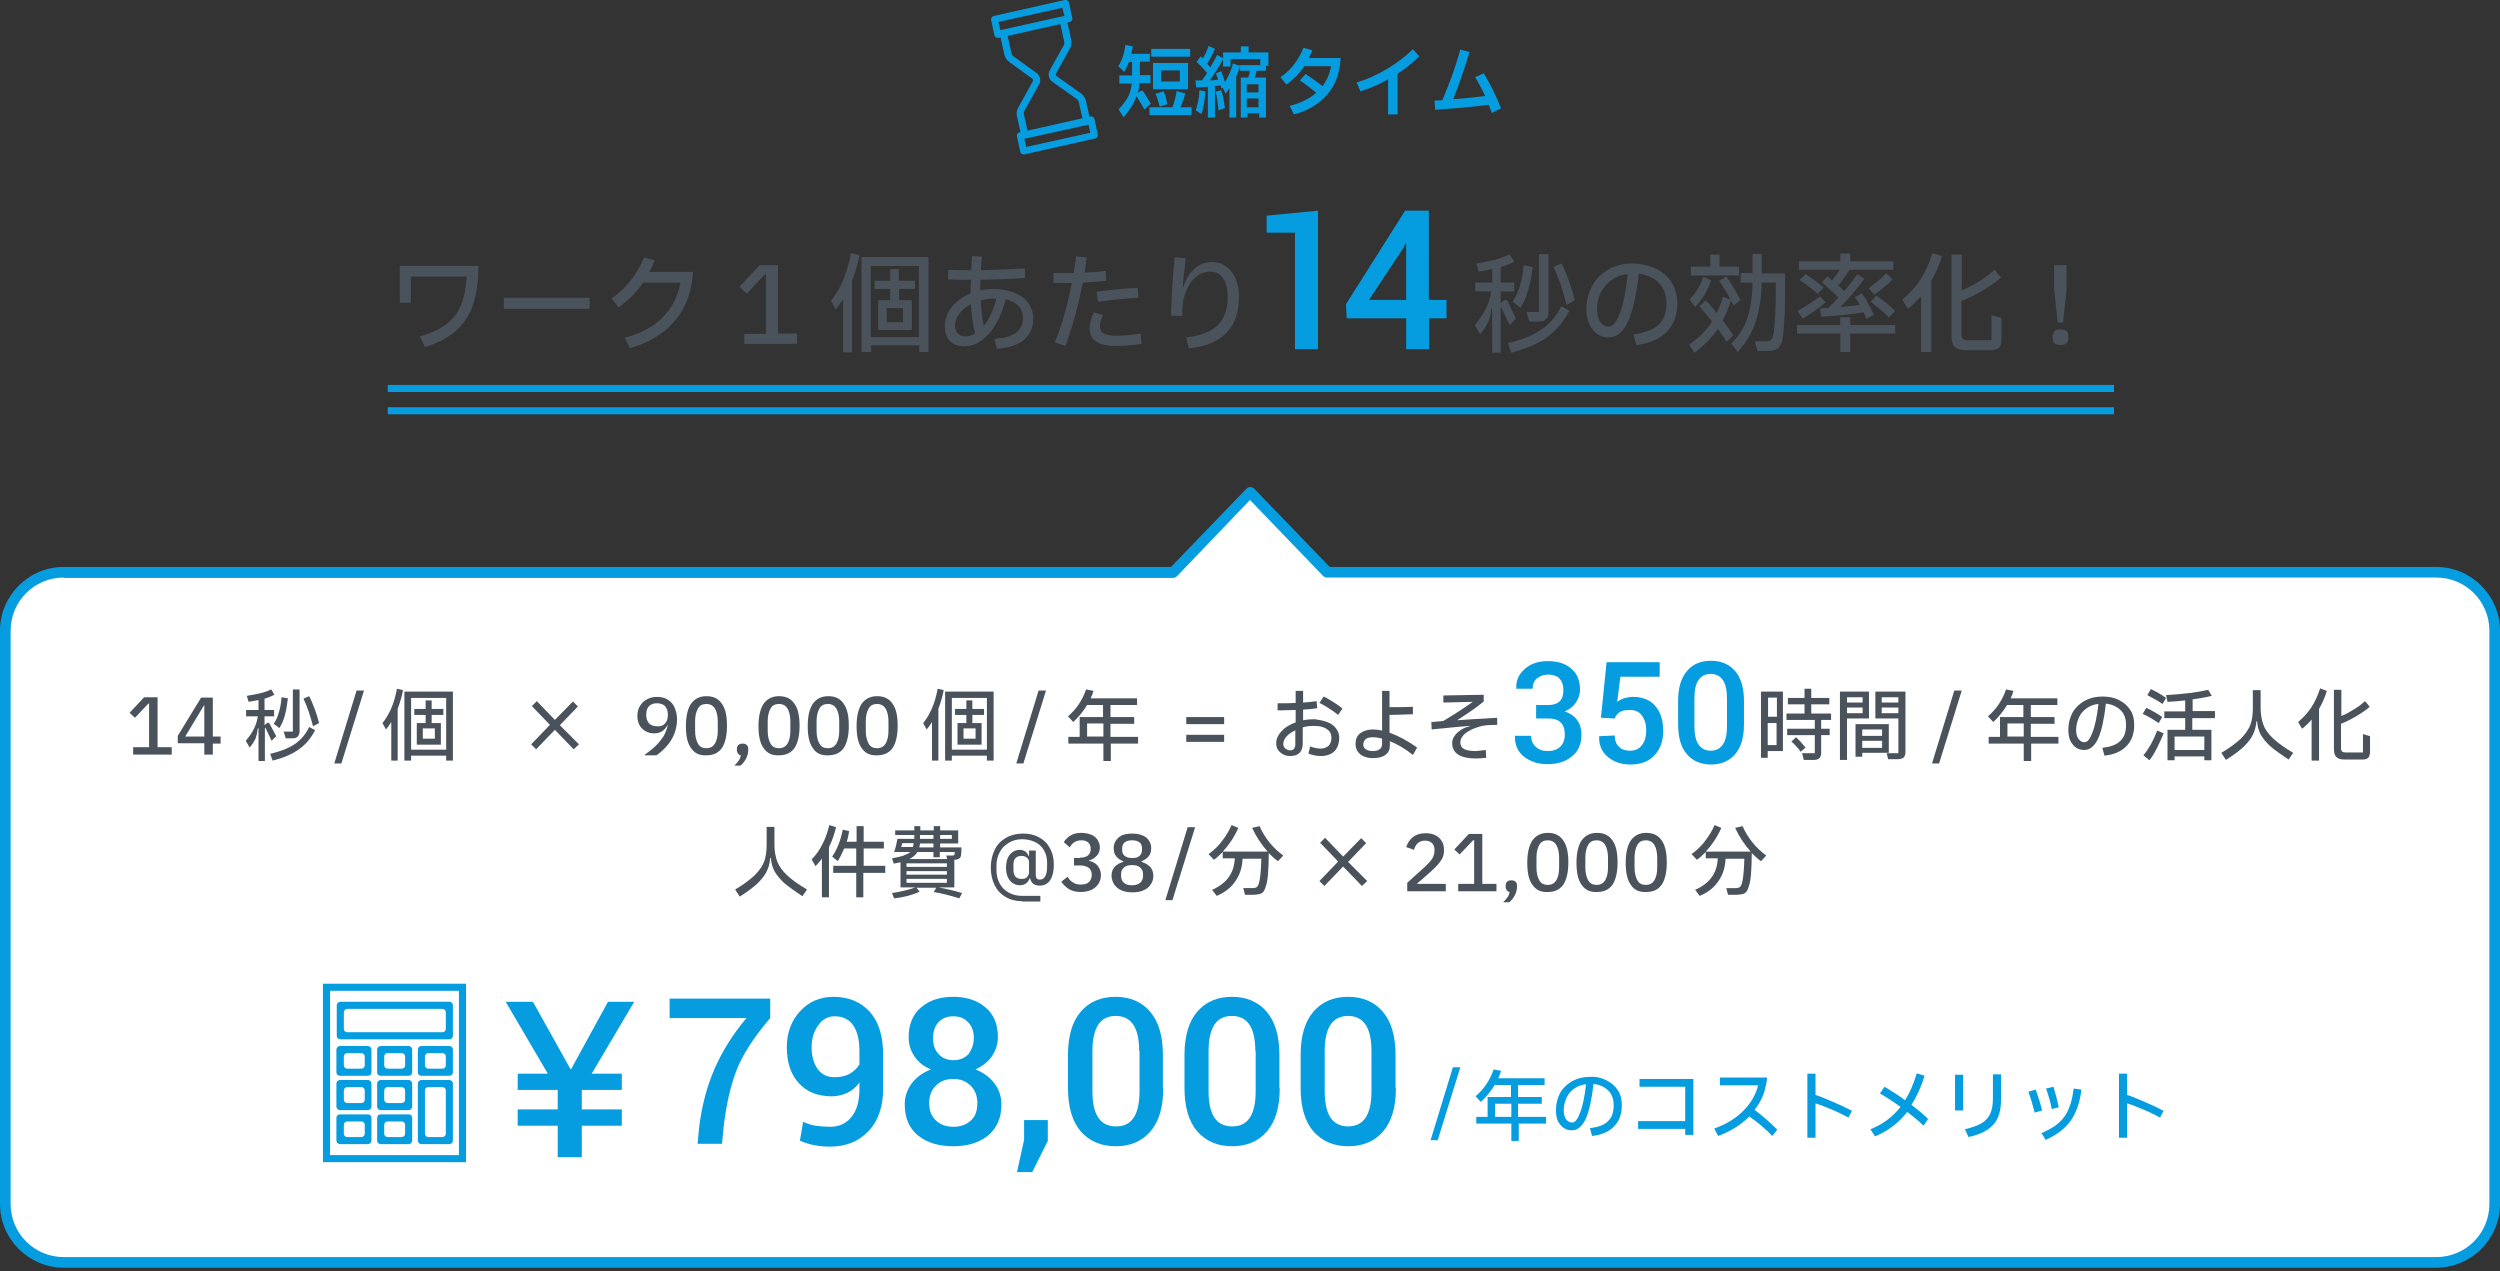 <?xml version="1.0" encoding="utf-8"?>
<!-- Generator: Adobe Illustrator 26.5.1, SVG Export Plug-In . SVG Version: 6.00 Build 0)  -->
<svg version="1.1" id="レイヤー_1" xmlns="http://www.w3.org/2000/svg" xmlns:xlink="http://www.w3.org/1999/xlink" x="0px"
	 y="0px" width="706px" height="359px" viewBox="0 0 706 359" style="enable-background:new 0 0 706 359;" xml:space="preserve">
<rect x="0" y="0" width="706" height="359" fill="#333333" stroke="none"/>
<style type="text/css">
	.st0{fill:#FFFFFF;}
	.st1{fill:#059DE0;}
	.st2{fill:#4A535B;}
</style>
<g>
	<path class="st0" d="M688,161.6H374.7L353,139l-21.7,22.6H18c-9.1,0-16.5,7.4-16.5,16.5V340c0,9.1,7.4,16.5,16.5,16.5h670
		c9.1,0,16.5-7.4,16.5-16.5V178.1C704.5,169,697.1,161.6,688,161.6z"/>
	<path class="st1" d="M688,358H18c-9.9,0-18-8.1-18-18V178.1c0-9.9,8.1-18,18-18h312.7l21.3-22.1c0.6-0.6,1.6-0.6,2.2,0l21.3,22.1
		H688c9.9,0,18,8.1,18,18V340C706,349.9,697.9,358,688,358z M18,163.1c-8.3,0-15,6.7-15,15V340c0,8.3,6.7,15,15,15h670
		c8.3,0,15-6.7,15-15V178.1c0-8.3-6.7-15-15-15H374.7c-0.4,0-0.8-0.2-1.1-0.5L353,141.2l-20.6,21.5c-0.3,0.3-0.7,0.5-1.1,0.5H18z"/>
</g>
<g>
	<g>
		<path class="st2" d="M207.6,251.2c2.4-1.4,4.2-2.8,5.5-4c1.3-1.3,2.2-2.6,2.7-3.9c0.5-1.3,0.7-3,0.7-4.8v-5h2.2v5
			c0,1.8,0.3,3.5,0.8,4.8s1.5,2.7,2.8,3.9c1.3,1.2,3.2,2.6,5.6,4l-1.3,1.9c-2.1-1.4-3.8-2.6-5.1-3.7c-1.2-1.1-2.2-2.3-2.8-3.4
			c-0.6-1.1-0.9-2.4-1-3.7h-0.2c-0.1,1.4-0.4,2.6-1,3.8c-0.5,1.1-1.4,2.2-2.6,3.4c-1.2,1.1-2.9,2.4-5,3.7L207.6,251.2z"/>
		<path class="st2" d="M236.1,233.6c-0.5,2-1.1,3.9-2,5.6v14.2h-2v-10.9c-0.6,0.8-1.2,1.5-1.8,2.1l-1.1-1.9c1.2-1.2,2.2-2.6,3-4.2
			c0.8-1.5,1.5-3.4,2-5.5L236.1,233.6z M250,244.5v2h-6.2v6.9h-2v-6.9h-6.5v-2h6.5v-4.9h-3.4c-0.6,1.4-1.2,2.6-1.8,3.6l-1.6-1.3
			c1.4-2,2.4-4.6,3-7.6l1.8,0.4c-0.2,1.2-0.4,2.2-0.7,3h2.8v-4.4h2v4.4h5.7v1.9h-5.7v4.9H250z"/>
		<path class="st2" d="M265.1,250.6c2.1,0.4,4.3,0.9,6.6,1.6l-0.8,1.5c-2.5-0.8-4.9-1.4-7.2-1.8l0.7-1.2h-5.6l0.9,1.1
			c-2.1,1-4.5,1.6-7.2,1.9l-0.6-1.5c2.5-0.4,4.7-0.9,6.6-1.6h-4.2v-7.1l-0.5,0.1c-0.5,0.1-1,0.2-1.4,0.3l-0.5-1.5
			c1.4-0.3,2.5-0.5,3.3-0.8c0.8-0.3,1.4-0.6,1.9-1h-4.6c0.4-1.1,0.7-2.3,0.9-3.7h4.8v-1.1h-5.4v-1.3h5.4v-1.2h1.7v1.2h3.8v-1.2h1.8
			v1.2h5.1v3.7h-5.1v1.1h6c0,1,0,1.7-0.1,2.2c-0.1,0.9-0.8,1.3-1.9,1.3h0v7.8H265.1z M254.8,238.1l-0.3,1.1h3.3
			c0.1-0.3,0.2-0.7,0.2-1.1H254.8z M256,244.8h11.4v-1H256V244.8z M267.5,246H256v1h11.4V246z M267.5,248.2H256v1.1h11.4V248.2z
			 M259.1,240.6c-0.5,0.8-1.3,1.5-2.3,2h10.7l-0.3-1h1.6c0.3,0,0.5,0,0.6-0.1c0.1-0.1,0.2-0.2,0.2-0.4c0-0.1,0-0.2,0-0.5h-4.2v1.5
			h-1.8v-1.5H259.1z M263.6,239.3v-1.1h-3.8c0,0.4-0.1,0.7-0.2,1.1H263.6z M263.6,235.8h-3.8v1.1h3.8V235.8z M268.8,236.9v-1.1h-3.3
			v1.1H268.8z"/>
		<path class="st2" d="M288.7,254.5c-1.8,0-3.4-0.4-4.7-1.2c-1.4-0.8-2.4-1.9-3.1-3.3c-0.7-1.4-1.1-3.1-1.1-5c0-1.9,0.4-3.6,1.1-5
			c0.7-1.5,1.8-2.6,3.2-3.4c1.4-0.8,3-1.2,4.8-1.2c1.6,0,3.1,0.3,4.4,1c1.3,0.7,2.4,1.6,3.1,3c0.8,1.3,1.2,2.9,1.2,4.8
			c0,1.8-0.3,3.2-1,4.3c-0.7,1.1-1.7,1.6-3.1,1.6c-0.7,0-1.3-0.2-1.8-0.6c-0.4-0.4-0.7-0.9-0.8-1.5h-0.1c-0.5,1.3-1.4,2-2.8,2
			c-0.7,0-1.4-0.2-2-0.6c-0.6-0.4-1-0.9-1.4-1.7c-0.3-0.7-0.5-1.6-0.5-2.7c0-1.1,0.2-2,0.5-2.7c0.3-0.7,0.8-1.3,1.4-1.7
			c0.6-0.4,1.2-0.6,2-0.6c0.6,0,1.2,0.2,1.6,0.5c0.4,0.3,0.7,0.8,0.9,1.3h0.1v-1.6h1.9v6.8c0,0.5,0.1,0.9,0.3,1.1
			c0.2,0.2,0.5,0.3,0.9,0.3c0.6,0,1.2-0.3,1.5-1c0.4-0.7,0.5-1.7,0.5-2.9v-0.9c0-1.3-0.3-2.5-0.9-3.5c-0.6-1-1.4-1.8-2.5-2.3
			c-1.1-0.5-2.3-0.8-3.6-0.8c-1.4,0-2.7,0.3-3.8,1s-2,1.5-2.6,2.7c-0.6,1.1-0.9,2.4-0.9,3.8v1.2c0,1.4,0.3,2.7,0.9,3.8
			c0.6,1.1,1.5,2,2.6,2.6c1.1,0.6,2.4,0.9,3.8,0.9h5.1v1.6H288.7z M290,247.7c0.4-0.4,0.6-0.8,0.6-1.4v-2.8c0-0.5-0.2-1-0.6-1.3
			c-0.4-0.3-0.9-0.5-1.5-0.5c-0.7,0-1.3,0.2-1.7,0.6c-0.4,0.4-0.6,1-0.6,1.8v1.7c0,0.7,0.2,1.3,0.6,1.8c0.4,0.4,0.9,0.6,1.7,0.6
			C289.2,248.2,289.7,248.1,290,247.7z"/>
		<path class="st2" d="M305,242.2c1,0,1.7-0.2,2.2-0.6c0.5-0.4,0.8-1,0.8-1.7v-0.2c0-0.8-0.2-1.3-0.7-1.8c-0.5-0.4-1.1-0.6-1.9-0.6
			c-1.5,0-2.6,0.7-3.3,2l-1.7-1.5c0.6-0.8,1.2-1.5,2-1.9c0.8-0.5,1.8-0.7,3-0.7c1,0,1.9,0.2,2.7,0.5c0.8,0.3,1.4,0.8,1.8,1.4
			s0.7,1.4,0.7,2.2c0,1-0.3,1.8-0.9,2.4c-0.6,0.6-1.3,1.1-2.2,1.3v0.1c1,0.2,1.8,0.6,2.4,1.3c0.6,0.7,1,1.6,1,2.7
			c0,0.9-0.2,1.7-0.7,2.5c-0.5,0.7-1.1,1.3-2,1.7c-0.9,0.4-1.9,0.6-3,0.6c-1.3,0-2.5-0.3-3.3-0.8s-1.6-1.2-2.2-2.1l1.8-1.4
			c0.4,0.7,0.9,1.3,1.5,1.6c0.6,0.4,1.3,0.6,2.2,0.6c1,0,1.8-0.2,2.3-0.7c0.5-0.5,0.8-1.1,0.8-2V247c0-0.8-0.3-1.5-0.8-1.9
			c-0.6-0.4-1.4-0.7-2.4-0.7h-1.8v-2.1H305z"/>
		<path class="st2" d="M316.6,251.4c-0.9-0.4-1.5-1-2-1.7c-0.4-0.7-0.7-1.5-0.7-2.4c0-1,0.3-1.9,0.9-2.5c0.6-0.7,1.4-1.1,2.4-1.4
			v-0.2c-0.9-0.3-1.5-0.8-2-1.4c-0.5-0.6-0.7-1.4-0.7-2.3c0-1.2,0.5-2.2,1.4-3c0.9-0.8,2.2-1.1,3.9-1.1s2.9,0.4,3.9,1.1
			c0.9,0.8,1.4,1.8,1.4,3c0,0.9-0.2,1.7-0.7,2.3c-0.5,0.6-1.2,1.1-2,1.4v0.2c1,0.3,1.8,0.8,2.4,1.4c0.6,0.7,0.9,1.5,0.9,2.5
			c0,0.9-0.2,1.7-0.7,2.4c-0.4,0.7-1.1,1.3-2,1.7c-0.9,0.4-1.9,0.6-3.1,0.6C318.5,252,317.5,251.8,316.6,251.4z M322,249.3
			c0.5-0.5,0.8-1.1,0.8-1.9v-0.5c0-0.8-0.3-1.5-0.8-1.9c-0.6-0.5-1.3-0.7-2.3-0.7s-1.8,0.2-2.3,0.7c-0.6,0.5-0.8,1.1-0.8,1.9v0.5
			c0,0.8,0.3,1.5,0.8,1.9c0.5,0.5,1.3,0.7,2.3,0.7S321.5,249.7,322,249.3z M321.8,241.7c0.5-0.4,0.7-1,0.7-1.7v-0.4
			c0-0.8-0.2-1.3-0.7-1.7c-0.5-0.4-1.2-0.6-2.1-0.6s-1.6,0.2-2.1,0.6s-0.7,1-0.7,1.7v0.4c0,0.7,0.2,1.3,0.7,1.7
			c0.5,0.4,1.2,0.6,2.1,0.6S321.3,242.2,321.8,241.7z"/>
		<path class="st2" d="M331.1,254.2h-2l6.3-20.6h2.1L331.1,254.2z"/>
		<path class="st2" d="M355.7,233.3c1.5,3.4,3.8,6.2,6.7,8.3l-1.5,1.6c-1-0.7-1.8-1.5-2.6-2.3c0,2.3-0.1,4.2-0.2,5.7
			s-0.3,2.7-0.6,3.6c-0.2,0.7-0.4,1.2-0.7,1.6c-0.3,0.4-0.7,0.6-1.2,0.7c-0.5,0.1-1.1,0.2-1.8,0.2h-2.2l-0.5-1.9h2.6
			c0.6,0,1-0.1,1.2-0.3c0.3-0.2,0.4-0.5,0.6-1c0.4-1.3,0.6-3.6,0.7-7h-5.3c-0.1,2.5-0.8,4.6-2,6.3c-1.2,1.8-2.9,3.2-5.3,4.2
			l-1.3-1.7c2.2-1,3.7-2.2,4.7-3.6c1-1.4,1.6-3.1,1.7-5.3h-3.4v-1.8c-0.8,0.8-1.6,1.6-2.5,2.2l-1.5-1.6c1.5-1.1,2.8-2.3,3.8-3.7
			c1.1-1.4,2-2.9,2.7-4.5l1.9,0.8c-1.2,2.7-2.7,4.9-4.4,6.7h12.7c-1.7-1.9-3.2-4.1-4.4-6.7L355.7,233.3z"/>
		<path class="st2" d="M386.1,248.8l-1.5,1.4l-5.3-5.5l-5.3,5.5l-1.4-1.4l5.3-5.5l-5.1-5.3l1.4-1.4l5.1,5.3l5.1-5.2l1.4,1.4
			l-5.1,5.3L386.1,248.8z"/>
		<path class="st2" d="M397.4,251.7v-2.4l5.2-4.7c0.8-0.8,1.5-1.5,1.9-2.2c0.4-0.7,0.6-1.4,0.6-2.1v-0.3c0-0.8-0.2-1.4-0.7-1.9
			s-1.2-0.7-2-0.7c-1.6,0-2.6,0.9-3.1,2.6l-2.2-0.8c0.4-1.1,1-2.1,1.9-2.8c0.9-0.7,2.1-1.1,3.6-1.1c1.1,0,2,0.2,2.8,0.6
			c0.8,0.4,1.4,1,1.8,1.7c0.4,0.7,0.6,1.5,0.6,2.5c0,1.2-0.3,2.2-1,3.1c-0.6,0.9-1.6,1.9-2.8,3l-3.9,3.4h8.2v2.1H397.4z"/>
		<path class="st2" d="M422.6,249.6v2.1h-10.8v-2.1h4.5v-12.3H416l-3.8,4l-1.5-1.4l4.1-4.4h3.8v14.1H422.6z"/>
		<path class="st2" d="M424.5,254.8c0.5-0.5,0.9-1,1.2-1.4c0.3-0.4,0.5-0.9,0.6-1.5c-0.4-0.1-0.6-0.2-0.8-0.5s-0.3-0.6-0.3-0.9v-0.4
			c0-0.5,0.1-0.8,0.4-1.1s0.7-0.4,1.2-0.4c0.5,0,0.9,0.1,1.2,0.4c0.3,0.3,0.4,0.6,0.4,1.1v0.4c0,0.7-0.2,1.5-0.6,2.3
			c-0.4,0.8-0.9,1.4-1.6,2H424.5z"/>
		<path class="st2" d="M432.7,249.8c-1-1.4-1.4-3.5-1.4-6.2c0-2.7,0.5-4.8,1.4-6.2c1-1.4,2.4-2.2,4.4-2.2c2,0,3.4,0.7,4.4,2.2
			c1,1.4,1.4,3.5,1.4,6.2c0,2.7-0.5,4.8-1.4,6.2c-1,1.4-2.4,2.1-4.4,2.1C435.1,252,433.7,251.3,432.7,249.8z M439.5,248.6
			c0.5-0.9,0.8-2,0.8-3.6v-2.8c0-1.5-0.3-2.7-0.8-3.6c-0.5-0.8-1.3-1.3-2.4-1.3c-1.1,0-1.9,0.4-2.4,1.3c-0.5,0.9-0.8,2-0.8,3.6v2.8
			c0,1.5,0.3,2.7,0.8,3.6s1.3,1.3,2.4,1.3C438.2,249.9,439,249.4,439.5,248.6z"/>
		<path class="st2" d="M446.6,249.8c-1-1.4-1.4-3.5-1.4-6.2c0-2.7,0.5-4.8,1.4-6.2c1-1.4,2.4-2.2,4.4-2.2c2,0,3.4,0.7,4.4,2.2
			c1,1.4,1.4,3.5,1.4,6.2c0,2.7-0.5,4.8-1.4,6.2c-1,1.4-2.4,2.1-4.4,2.1C449,252,447.6,251.3,446.6,249.8z M453.3,248.6
			c0.5-0.9,0.8-2,0.8-3.6v-2.8c0-1.5-0.3-2.7-0.8-3.6c-0.5-0.8-1.3-1.3-2.4-1.3c-1.1,0-1.9,0.4-2.4,1.3c-0.5,0.9-0.8,2-0.8,3.6v2.8
			c0,1.5,0.3,2.7,0.8,3.6s1.3,1.3,2.4,1.3C452,249.9,452.8,249.4,453.3,248.6z"/>
		<path class="st2" d="M460.5,249.8c-1-1.4-1.4-3.5-1.4-6.2c0-2.7,0.5-4.8,1.4-6.2c1-1.4,2.4-2.2,4.4-2.2c2,0,3.4,0.7,4.4,2.2
			c1,1.4,1.4,3.5,1.4,6.2c0,2.7-0.5,4.8-1.4,6.2c-1,1.4-2.4,2.1-4.4,2.1C462.9,252,461.4,251.3,460.5,249.8z M467.2,248.6
			c0.5-0.9,0.8-2,0.8-3.6v-2.8c0-1.5-0.3-2.7-0.8-3.6c-0.5-0.8-1.3-1.3-2.4-1.3c-1.1,0-1.9,0.4-2.4,1.3c-0.5,0.9-0.8,2-0.8,3.6v2.8
			c0,1.5,0.3,2.7,0.8,3.6s1.3,1.3,2.4,1.3C465.9,249.9,466.7,249.4,467.2,248.6z"/>
		<path class="st2" d="M492.1,233.3c1.5,3.4,3.8,6.2,6.7,8.3l-1.5,1.6c-1-0.7-1.8-1.5-2.6-2.3c0,2.3-0.1,4.2-0.2,5.7
			s-0.3,2.7-0.6,3.6c-0.2,0.7-0.4,1.2-0.7,1.6c-0.3,0.4-0.7,0.6-1.2,0.7c-0.5,0.1-1.1,0.2-1.8,0.2H488l-0.5-1.9h2.6
			c0.6,0,1-0.1,1.2-0.3c0.3-0.2,0.4-0.5,0.6-1c0.4-1.3,0.6-3.6,0.7-7h-5.3c-0.1,2.5-0.8,4.6-2,6.3c-1.2,1.8-2.9,3.2-5.3,4.2
			l-1.3-1.7c2.2-1,3.7-2.2,4.7-3.6c1-1.4,1.6-3.1,1.7-5.3h-3.4v-1.8c-0.8,0.8-1.6,1.6-2.5,2.2l-1.5-1.6c1.5-1.1,2.8-2.3,3.8-3.7
			c1.1-1.4,2-2.9,2.7-4.5l1.9,0.8c-1.2,2.7-2.7,4.9-4.4,6.7h12.7c-1.7-1.9-3.2-4.1-4.4-6.7L492.1,233.3z"/>
	</g>
</g>
<g>
	<g>
		<g>
			<path class="st2" d="M48.5,211v2.1H37.6V211h4.5v-12.3h-0.2l-3.8,4l-1.5-1.4l4.1-4.4h3.8V211H48.5z"/>
			<path class="st2" d="M60.1,209.9v3.2h-2.4v-3.2h-7.5v-2.1l6.6-10.8h3.3v11h2.2v2H60.1z M57.8,199.2h-0.2l-5.3,8.8h5.4V199.2z"/>
			<path class="st2" d="M78,207.9l-1.3,1.3l-1.7-3.6c0-0.1-0.1-0.1-0.1-0.1c0,0-0.1,0.1-0.1,0.2v9.2H73v-9.2h-0.2
				c-0.1,1-0.3,1.9-0.6,2.8c-0.4,0.8-0.9,1.7-1.7,2.6l-1.1-1.9c2-2.3,3.1-4.6,3.4-6.9h-3.3v-1.8H73v-2.8c-0.7,0.1-1.6,0.3-2.8,0.5
				l-0.5-1.7c1.2-0.2,2.5-0.4,3.7-0.7c1.3-0.3,2.3-0.7,3.2-1.1l0.9,1.5c-0.8,0.4-1.7,0.8-2.8,1.1v3.2h2.7v1.8h-2.7v2.4h0.1l0.5-0.4
				c0.1-0.1,0.2-0.2,0.4-0.2c0.2,0,0.3,0.1,0.5,0.4L78,207.9z M76.3,212.9c2.9-0.7,5.2-1.6,7-2.8c1.7-1.2,3.1-2.8,4-4.8l1.7,0.9
				c-1.2,2.3-2.7,4.1-4.6,5.4c-1.9,1.4-4.3,2.4-7.4,3.2L76.3,212.9z M77.3,204.4c0.7-1,1.2-2.2,1.5-3.4c0.4-1.3,0.6-2.6,0.7-4.1
				l1.8,0.3c-0.2,1.6-0.4,3.1-0.8,4.6c-0.4,1.5-0.9,2.7-1.6,3.8L77.3,204.4z M80.7,208.5l-0.6-1.9h2.6v-11.9h1.9v11.8
				c0,0.6-0.2,1.1-0.5,1.5c-0.3,0.3-0.8,0.5-1.5,0.5H80.7z M88.4,205.1c-0.8-3.1-1.7-5.7-2.7-7.8l1.6-0.7c0.6,1.1,1.1,2.4,1.6,3.7
				c0.5,1.3,0.9,2.6,1.2,3.9L88.4,205.1z"/>
			<path class="st2" d="M96.4,215.6h-2l6.3-20.6h2.1L96.4,215.6z"/>
			<path class="st2" d="M113.8,194.9c-0.3,1.8-0.9,3.6-1.5,5.3v14.6h-1.8v-10.9c-0.5,0.8-1,1.5-1.5,2.1l-1-1.8
				c1-1.2,1.8-2.6,2.5-4.2c0.7-1.6,1.2-3.4,1.6-5.5L113.8,194.9z M114.2,214.8v-19.5h13.7v19.5H126v-1.4h-9.9v1.4H114.2z
				 M116.1,197.1v14.6h9.9v-14.6H116.1z M125.2,200.2v1.7h-3.3v2.3h2.6v6.1h-6.8v-6.1h2.5v-2.3h-3.2v-1.7h3.2v-2.4h1.7v2.4H125.2z
				 M119.4,208.6h3.4v-2.9h-3.4V208.6z"/>
			<path class="st2" d="M163.5,210.2l-1.5,1.4l-5.3-5.5l-5.3,5.5l-1.4-1.4l5.3-5.5l-5.1-5.3l1.4-1.4l5.1,5.3l5.1-5.2l1.4,1.4
				l-5.1,5.3L163.5,210.2z"/>
			<path class="st2" d="M182.1,213.1c1.3-0.9,2.4-1.8,3.2-2.6c0.8-0.8,1.5-1.7,2.1-2.6c0.5-0.9,0.9-1.9,1.2-3.1l-0.1,0
				c-0.4,0.7-0.9,1.3-1.5,1.7c-0.6,0.4-1.4,0.6-2.3,0.6c-0.9,0-1.7-0.2-2.4-0.6c-0.7-0.4-1.3-1-1.7-1.7c-0.4-0.8-0.6-1.6-0.6-2.6
				c0-1.1,0.2-2,0.7-2.8c0.5-0.8,1.1-1.5,2-1.9c0.9-0.5,1.8-0.7,2.9-0.7c1.2,0,2.2,0.3,3,0.8c0.8,0.5,1.5,1.2,1.9,2.2s0.7,2,0.7,3.3
				c0,1.5-0.3,2.9-0.8,4.2s-1.3,2.5-2.2,3.5c-0.9,1-1.8,1.8-2.8,2.5H182.1z M187.8,204.3c0.5-0.5,0.8-1.3,0.8-2.3v-0.3
				c0-1-0.3-1.7-0.8-2.3c-0.5-0.5-1.3-0.8-2.3-0.8s-1.7,0.3-2.2,0.8c-0.5,0.5-0.8,1.3-0.8,2.3v0.3c0,1,0.3,1.7,0.8,2.3
				c0.5,0.5,1.3,0.8,2.2,0.8C186.6,205.2,187.3,204.9,187.8,204.3z"/>
			<path class="st2" d="M195.1,211.2c-1-1.4-1.4-3.5-1.4-6.2c0-2.7,0.5-4.8,1.4-6.2c1-1.4,2.4-2.2,4.4-2.2c2,0,3.4,0.7,4.4,2.2
				c1,1.4,1.4,3.5,1.4,6.2c0,2.7-0.5,4.8-1.4,6.2c-1,1.4-2.4,2.1-4.4,2.1C197.5,213.4,196.1,212.7,195.1,211.2z M201.9,210
				c0.5-0.9,0.8-2,0.8-3.6v-2.7c0-1.5-0.3-2.7-0.8-3.6c-0.5-0.8-1.3-1.3-2.4-1.3c-1.1,0-1.9,0.4-2.4,1.3c-0.5,0.9-0.8,2-0.8,3.6v2.7
				c0,1.5,0.3,2.7,0.8,3.6c0.5,0.9,1.3,1.3,2.4,1.3C200.6,211.3,201.4,210.8,201.9,210z"/>
			<path class="st2" d="M207.4,216.2c0.5-0.5,0.9-1,1.2-1.4c0.3-0.4,0.5-0.9,0.6-1.5c-0.4-0.1-0.6-0.2-0.8-0.5s-0.3-0.6-0.3-0.9
				v-0.4c0-0.5,0.1-0.8,0.4-1.1s0.7-0.4,1.2-0.4c0.5,0,0.9,0.1,1.2,0.4c0.3,0.3,0.4,0.6,0.4,1.1v0.4c0,0.7-0.2,1.5-0.6,2.3
				c-0.4,0.8-0.9,1.4-1.6,2H207.4z"/>
			<path class="st2" d="M215.6,211.2c-1-1.4-1.4-3.5-1.4-6.2c0-2.7,0.5-4.8,1.4-6.2c1-1.4,2.4-2.2,4.4-2.2c2,0,3.4,0.7,4.4,2.2
				c1,1.4,1.4,3.5,1.4,6.2c0,2.7-0.5,4.8-1.4,6.2c-1,1.4-2.4,2.1-4.4,2.1C218,213.4,216.6,212.7,215.6,211.2z M222.4,210
				c0.5-0.9,0.8-2,0.8-3.6v-2.7c0-1.5-0.3-2.7-0.8-3.6c-0.5-0.8-1.3-1.3-2.4-1.3c-1.1,0-1.9,0.4-2.4,1.3c-0.5,0.9-0.8,2-0.8,3.6v2.7
				c0,1.5,0.3,2.7,0.8,3.6c0.5,0.9,1.3,1.3,2.4,1.3C221.1,211.3,221.9,210.8,222.4,210z"/>
			<path class="st2" d="M229.5,211.2c-1-1.4-1.4-3.5-1.4-6.2c0-2.7,0.5-4.8,1.4-6.2c1-1.4,2.4-2.2,4.4-2.2c2,0,3.4,0.7,4.4,2.2
				c1,1.4,1.4,3.5,1.4,6.2c0,2.7-0.5,4.8-1.4,6.2c-1,1.4-2.4,2.1-4.4,2.1C231.9,213.4,230.4,212.7,229.5,211.2z M236.2,210
				c0.5-0.9,0.8-2,0.8-3.6v-2.7c0-1.5-0.3-2.7-0.8-3.6c-0.5-0.8-1.3-1.3-2.4-1.3c-1.1,0-1.9,0.4-2.4,1.3c-0.5,0.9-0.8,2-0.8,3.6v2.7
				c0,1.5,0.3,2.7,0.8,3.6c0.5,0.9,1.3,1.3,2.4,1.3C234.9,211.3,235.7,210.8,236.2,210z"/>
			<path class="st2" d="M243.3,211.2c-1-1.4-1.4-3.5-1.4-6.2c0-2.7,0.5-4.8,1.4-6.2c1-1.4,2.4-2.2,4.4-2.2c2,0,3.4,0.7,4.4,2.2
				c1,1.4,1.4,3.5,1.4,6.2c0,2.7-0.5,4.8-1.4,6.2c-1,1.4-2.4,2.1-4.4,2.1C245.7,213.4,244.3,212.7,243.3,211.2z M250.1,210
				c0.5-0.9,0.8-2,0.8-3.6v-2.7c0-1.5-0.3-2.7-0.8-3.6c-0.5-0.8-1.3-1.3-2.4-1.3c-1.1,0-1.9,0.4-2.4,1.3c-0.5,0.9-0.8,2-0.8,3.6v2.7
				c0,1.5,0.3,2.7,0.8,3.6c0.5,0.9,1.3,1.3,2.4,1.3C248.8,211.3,249.6,210.8,250.1,210z"/>
			<path class="st2" d="M266.5,194.9c-0.3,1.8-0.9,3.6-1.5,5.3v14.6h-1.8v-10.9c-0.5,0.8-1,1.5-1.5,2.1l-1-1.8
				c1-1.2,1.8-2.6,2.5-4.2c0.7-1.6,1.2-3.4,1.6-5.5L266.5,194.9z M266.9,214.8v-19.5h13.7v19.5h-1.9v-1.4h-9.9v1.4H266.9z
				 M268.8,197.1v14.6h9.9v-14.6H268.8z M277.9,200.2v1.7h-3.3v2.3h2.6v6.1h-6.8v-6.1h2.5v-2.3h-3.2v-1.7h3.2v-2.4h1.7v2.4H277.9z
				 M272.1,208.6h3.4v-2.9h-3.4V208.6z"/>
			<path class="st2" d="M289,215.6h-2l6.3-20.6h2.1L289,215.6z"/>
			<path class="st2" d="M321.4,208.1v1.9h-7.7v4.9h-2.1v-4.9h-9.9v-1.9h3.2v-5.6h6.6v-3.4H307c-1.1,1.8-2.4,3.4-3.9,4.8l-1.5-1.6
				c2.4-2.1,4.1-4.6,5.1-7.6l2.1,0.4c-0.2,0.8-0.5,1.5-0.8,2.1h13.1v1.9h-7.5v3.4h6.7v1.9h-6.7v3.7H321.4z M307,204.3v3.7h4.6v-3.7
				H307z"/>
			<path class="st2" d="M345.7,204.5H335v-2h10.7V204.5z M345.7,209.5H335v-2h10.7V209.5z"/>
		</g>
	</g>
	<g>
		<g>
			<path class="st2" d="M374.8,203.9c1.1,0.4,1.9,1,2.5,1.8c0.6,0.8,0.9,1.7,0.9,2.6c0,1.1-0.2,2-0.6,2.8s-1,1.4-1.8,1.8
				c-0.8,0.4-1.7,0.6-2.7,0.6c-1.2,0-2.4-0.2-3.6-0.7l0.5-2c1.1,0.4,2.1,0.6,3,0.6c0.9,0,1.6-0.3,2.2-0.8c0.5-0.5,0.8-1.3,0.8-2.3
				c0-1-0.4-1.8-1.3-2.4c-0.8-0.6-2-0.9-3.5-0.9c-1.2,0-2.3,0.1-3.3,0.4v4.4c0,1.3-0.3,2.2-0.9,2.8c-0.6,0.6-1.5,0.9-2.7,0.9
				c-0.6,0-1.2-0.1-1.8-0.4s-1.1-0.7-1.5-1.2s-0.6-1.2-0.6-2c0-1.2,0.5-2.3,1.5-3.4s2.3-1.9,4-2.5v-3.5c-1.4,0-2.7,0.1-4,0.1h-1.1
				v-2l1.5,0c1.3,0,2.4,0,3.6-0.1v-3.4h2.1v3.3c1.4-0.1,2.6-0.2,3.8-0.4l0.2,2c-1.2,0.2-2.6,0.3-4,0.4v3c1-0.2,2.1-0.3,3.3-0.3
				C372.5,203.3,373.8,203.5,374.8,203.9z M365.7,206.3c-1,0.5-1.8,1-2.4,1.7c-0.6,0.7-0.9,1.3-0.9,2.1c0,0.5,0.2,1,0.6,1.3
				c0.4,0.3,0.8,0.5,1.3,0.5c0.5,0,0.8-0.1,1.1-0.4c0.2-0.3,0.4-0.7,0.4-1.2V206.3z M377.9,201.9c-0.7-0.6-1.6-1.2-2.5-1.8
				c-1-0.6-1.9-1.2-2.8-1.6l1.2-1.8c0.9,0.4,1.8,1,2.8,1.6s1.8,1.2,2.5,1.8L377.9,201.9z"/>
			<path class="st2" d="M399,213.2c-2.1-1.7-4.3-3-6.5-3.9v1.2c0,1.2-0.4,2.1-1.3,2.7c-0.8,0.6-2,0.9-3.6,0.9
				c-0.9,0-1.7-0.2-2.5-0.5c-0.7-0.3-1.3-0.8-1.7-1.4c-0.4-0.6-0.6-1.3-0.6-2.1c0-1.3,0.4-2.3,1.3-3c0.9-0.7,2.1-1.1,3.6-1.1
				c0.8,0,1.7,0.1,2.6,0.3v-11.2h2.1v4.6c2.4,0,4.6,0,6.6-0.1l0,2.1c-1.8,0.1-4,0.1-6.6,0.2v5c2.5,0.9,5.1,2.3,7.8,4.2L399,213.2z
				 M390.3,208.6c-1-0.3-2-0.4-2.7-0.4c-0.8,0-1.5,0.2-1.9,0.5c-0.4,0.4-0.7,0.9-0.7,1.5c0,0.6,0.2,1.1,0.7,1.4
				c0.5,0.3,1.1,0.5,1.9,0.5c1.8,0,2.7-0.7,2.7-2V208.6z"/>
			<path class="st2" d="M419.6,211.8l0.1,2.2c-0.9,0.1-1.9,0.2-2.9,0.2c-2.2,0-3.9-0.4-5-1.1s-1.7-1.8-1.7-3.2
				c0-0.8,0.2-1.5,0.7-2.1c0.4-0.7,1.1-1.2,1.8-1.7s1.6-0.8,2.5-1v-0.1c-3.1,0.2-6.7,0.6-10.8,1l-0.1-2.1l3.4-0.3
				c3-1.8,5.8-3.6,8.3-5.4l-8.3,0.2l0-2l11.4-0.2l0,1.9c-1.9,1.6-4.4,3.3-7.5,5.3c2.4-0.2,6.2-0.4,11.3-0.7l0,2
				c-1.2,0-2.2,0.1-2.9,0.1c-0.8,0.1-1.5,0.2-2.1,0.4c-1.8,0.5-3.1,1.2-4,1.9c-0.9,0.8-1.4,1.6-1.4,2.6c0,0.8,0.3,1.4,1,1.8
				s1.8,0.6,3.4,0.6C417.6,212,418.6,211.9,419.6,211.8z"/>
			<path class="st2" d="M499.3,214h-2v-18.7h6.2v16.8h-4.3V214z M501.8,202.4V197h-2.5v5.4H501.8z M499.2,204.2v6.2h2.5v-6.2H499.2z
				 M517,203.3h-2.7v2.5h2.4v1.8h-2.4v5c0,0.7-0.2,1.2-0.5,1.5c-0.3,0.3-0.8,0.5-1.5,0.5h-2.9l-0.5-1.9h3.6v-5.1h-7.8v-1.8h7.8v-2.5
				h-8v-1.8h5.1v-2.6h-4.7v-1.8h4.7v-2.6h1.9v2.6h5.1v1.8h-5.1v2.6h5.6V203.3z M507.2,208.2c0.4,0.4,0.9,0.8,1.4,1.4
				c0.5,0.6,0.9,1.1,1.3,1.5l-1.4,1.2c-0.3-0.5-0.7-1-1.2-1.5c-0.5-0.6-1-1-1.4-1.4L507.2,208.2z"/>
			<path class="st2" d="M519.6,195.3h8.2v7.6h-6.2v11.7h-2V195.3z M521.6,198.4h4.4v-1.5h-4.4V198.4z M521.6,201.4h4.4v-1.6h-4.4
				V201.4z M524,204.5h9.4v8.1h-7.5v1.1H524V204.5z M531.5,207.7V206h-5.6v1.8H531.5z M525.9,209.2v2h5.6v-2H525.9z M529.6,195.3
				h8.5v17.1c0,0.7-0.2,1.2-0.5,1.5c-0.4,0.3-0.9,0.5-1.7,0.5h-2.7l-0.4-1.7h3.3v-9.8h-6.5V195.3z M531.4,198.4h4.7v-1.5h-4.7V198.4
				z M531.4,201.4h4.7v-1.6h-4.7V201.4z"/>
			<path class="st2" d="M547.6,215.6h-2l6.3-20.6h2.1L547.6,215.6z"/>
			<path class="st2" d="M581.3,208.1v1.9h-7.7v4.9h-2.1v-4.9h-9.9v-1.9h3.2v-5.6h6.6v-3.4h-4.6c-1.1,1.8-2.4,3.4-3.9,4.8l-1.5-1.6
				c2.4-2.1,4.1-4.6,5.1-7.6l2.1,0.4c-0.2,0.8-0.5,1.5-0.8,2.1H581v1.9h-7.5v3.4h6.7v1.9h-6.7v3.7H581.3z M566.9,204.3v3.7h4.6v-3.7
				H566.9z"/>
			<path class="st2" d="M598.4,197.7c1.4,0.7,2.4,1.6,3.2,2.8c0.8,1.2,1.1,2.6,1.1,4.2c0,2.5-0.7,4.5-2.2,6
				c-1.4,1.5-3.5,2.4-6.2,2.7l-0.6-2.2c2.3-0.3,4.1-0.9,5.1-2c1.1-1,1.6-2.5,1.6-4.5c0-1.7-0.5-3.1-1.5-4.1c-1-1-2.4-1.7-4.2-1.9
				c-0.5,4.4-1.2,7.7-2.2,9.9c-1,2.1-2.3,3.2-3.9,3.2c-0.8,0-1.6-0.2-2.2-0.6c-0.7-0.4-1.2-1.1-1.7-1.9c-0.4-0.9-0.6-1.9-0.6-3.2
				c0-1.8,0.4-3.4,1.2-4.9c0.8-1.4,2-2.5,3.4-3.3c1.5-0.8,3.1-1.2,5-1.2C595.5,196.7,597.1,197,598.4,197.7z M590.9,206.9
				c0.7-1.8,1.3-4.5,1.7-8.1c-1.2,0.1-2.3,0.5-3.3,1.2c-1,0.7-1.7,1.5-2.2,2.6c-0.5,1.1-0.8,2.2-0.8,3.5c0,1.1,0.2,2,0.7,2.6
				c0.4,0.6,1,0.9,1.7,0.9C589.5,209.6,590.2,208.7,590.9,206.9z"/>
			<path class="st2" d="M609.6,204.2c-1.6-1.1-3-1.9-4.5-2.6l1-1.7c1.5,0.7,3,1.5,4.5,2.6L609.6,204.2z M605.3,213.3
				c1.5-1.8,2.8-4.1,3.9-7l1.8,0.8c-0.5,1.3-1.1,2.6-1.8,4c-0.7,1.4-1.4,2.6-2.2,3.6L605.3,213.3z M610.7,198.8
				c-1.3-0.9-2.8-1.7-4.3-2.5l1-1.7c1.5,0.7,2.9,1.5,4.3,2.5L610.7,198.8z M625.4,202.8h-6.3v3.3h5.4v8.6h-2v-1.1h-8.4v1.1h-2v-8.6
				h5v-3.3h-5.9v-1.9h5.9v-3.1c-1.6,0.2-3.2,0.3-5,0.4l-0.4-1.9c5-0.3,9-0.8,11.9-1.5l1,1.7c-1.5,0.4-3.3,0.7-5.4,1v3.3h6.3V202.8z
				 M614.1,211.8h8.4V208h-8.4V211.8z"/>
			<path class="st2" d="M627.3,212.6c2.4-1.4,4.2-2.8,5.5-4c1.3-1.3,2.2-2.6,2.7-3.9c0.5-1.3,0.7-3,0.7-4.8v-5h2.2v5
				c0,1.8,0.3,3.5,0.8,4.8c0.5,1.4,1.5,2.7,2.8,3.9c1.3,1.2,3.2,2.6,5.6,4l-1.3,1.9c-2.1-1.4-3.8-2.6-5.1-3.7
				c-1.2-1.1-2.2-2.3-2.8-3.4s-0.9-2.4-1-3.7h-0.2c-0.1,1.4-0.4,2.6-1,3.8c-0.5,1.1-1.4,2.2-2.6,3.4c-1.2,1.1-2.9,2.4-5,3.7
				L627.3,212.6z"/>
			<path class="st2" d="M657.1,195.1c-0.5,1.8-1.3,3.5-2.2,5.1v14.6h-2.1v-11.6c-0.8,1-1.7,1.8-2.7,2.6l-1.1-1.9
				c1.5-1.3,2.7-2.6,3.7-4.1c1-1.5,1.8-3.3,2.5-5.4L657.1,195.1z M667.3,212.4v-5.1l2,0.6v4.4c0,0.8-0.2,1.3-0.5,1.7
				c-0.3,0.3-0.9,0.5-1.6,0.5h-5c-1.1,0-1.9-0.2-2.4-0.7c-0.5-0.5-0.7-1.2-0.7-2.3v-16.7h2.1v7.4c1.3-0.5,2.5-1.2,3.6-1.9
				c1.2-0.7,2.2-1.5,3.1-2.3l1.3,1.6c-1,0.9-2.2,1.7-3.7,2.6c-1.5,0.9-2.9,1.6-4.4,2.2v6.8c0,0.5,0.1,0.8,0.3,1s0.6,0.3,1.1,0.3
				H667.3z"/>
		</g>
	</g>
	<g>
		<g>
			<path class="st1" d="M433.9,199.1h3.3c1.5,0,2.6-0.4,3.3-1.1s1-1.8,1-3.2c0-1.4-0.4-2.4-1.1-3.2c-0.7-0.7-1.8-1.1-3.2-1.1
				c-1.3,0-2.3,0.4-3.2,1.1c-0.8,0.7-1.2,1.7-1.2,2.9h-4.6l0-0.1c-0.1-2.2,0.7-4,2.4-5.5c1.7-1.5,3.9-2.2,6.5-2.2
				c2.8,0,5,0.7,6.6,2.1c1.7,1.4,2.5,3.4,2.5,6c0,1.2-0.4,2.4-1.1,3.5c-0.7,1.1-1.8,2-3.2,2.6c1.6,0.6,2.8,1.4,3.6,2.6
				c0.8,1.2,1.1,2.5,1.1,4c0,2.6-0.9,4.7-2.7,6.1c-1.8,1.5-4.1,2.2-6.9,2.2c-2.6,0-4.8-0.7-6.6-2.1c-1.8-1.4-2.6-3.3-2.6-5.8l0-0.1
				h4.6c0,1.3,0.4,2.3,1.3,3.1c0.8,0.8,2,1.2,3.4,1.2c1.5,0,2.6-0.4,3.5-1.2c0.8-0.8,1.3-1.9,1.3-3.4c0-1.6-0.4-2.8-1.2-3.5
				c-0.8-0.8-2-1.1-3.6-1.1h-3.3V199.1z"/>
			<path class="st1" d="M452.1,202.7l1.6-15.7h15v4.1h-11.1l-0.9,7.1c0.6-0.4,1.2-0.8,1.9-1s1.6-0.4,2.5-0.4c2.7,0,4.8,0.8,6.3,2.5
				c1.5,1.7,2.3,4.1,2.3,7.1c0,2.8-0.8,5.1-2.4,6.8c-1.6,1.8-3.9,2.7-6.9,2.7c-2.5,0-4.6-0.7-6.3-2.1c-1.7-1.4-2.6-3.3-2.5-5.8
				l0-0.1l4.4-0.2c0,1.4,0.4,2.4,1.2,3.2s1.9,1.1,3.1,1.1c1.5,0,2.6-0.5,3.4-1.6c0.8-1,1.2-2.4,1.2-4.1c0-1.7-0.4-3.1-1.2-4.2
				c-0.8-1.1-1.9-1.6-3.4-1.6c-1.3,0-2.3,0.2-2.9,0.6c-0.6,0.4-1.1,1-1.4,1.8L452.1,202.7z"/>
			<path class="st1" d="M492.5,204.5c0,3.7-0.8,6.5-2.5,8.5c-1.7,1.9-3.9,2.9-6.8,2.9c-2.9,0-5.2-1-6.8-2.9
				c-1.7-1.9-2.5-4.8-2.5-8.5V198c0-3.7,0.8-6.5,2.5-8.5c1.7-2,3.9-2.9,6.8-2.9c2.9,0,5.1,1,6.8,2.9c1.7,2,2.5,4.8,2.5,8.5V204.5z
				 M487.7,197.2c0-2.3-0.4-4.1-1.2-5.2c-0.8-1.1-1.9-1.7-3.4-1.7s-2.6,0.6-3.4,1.7c-0.8,1.1-1.2,2.8-1.2,5.2v7.9
				c0,2.3,0.4,4.1,1.2,5.2c0.8,1.1,1.9,1.7,3.4,1.7s2.6-0.6,3.4-1.7c0.8-1.1,1.2-2.9,1.2-5.2V197.2z"/>
		</g>
	</g>
</g>
<g>
	<g>
		<g>
			<path class="st2" d="M112.9,75.1h22.2c0,4.3-0.5,7.9-1.5,10.9c-1,3-2.6,5.4-4.8,7.4c-2.2,1.9-5.1,3.5-8.8,4.6l-1.4-3
				c3.1-0.9,5.6-2,7.5-3.5c1.9-1.4,3.2-3.2,4.1-5.4c0.9-2.2,1.4-4.8,1.6-8h-15.8v7.4h-3.1V75.1z"/>
			<path class="st2" d="M166.5,87.2h-24.2v-3.1h24.2V87.2z"/>
			<path class="st2" d="M195.7,76.8c-0.2,3.6-1,6.8-2.4,9.7c-1.5,2.9-3.5,5.3-6.1,7.3c-2.6,2-5.7,3.5-9.3,4.5l-1.5-2.9
				c9-2.4,14.2-7.6,15.8-15.6h-10.6c-0.9,1.3-1.9,2.6-3,3.7c-1.1,1.1-2.4,2.2-3.9,3.3l-2-2.5c2.2-1.5,4-3.3,5.5-5.2
				c1.5-1.9,2.7-4.1,3.7-6.4l3,0.8c-0.5,1.3-1,2.4-1.6,3.3H195.7z"/>
			<path class="st2" d="M225.1,94.3v2.8h-14.9v-2.8h6.1V77.4h-0.2l-5.2,5.5l-2.1-1.9l5.7-6.1h5.2v19.3H225.1z"/>
			<path class="st2" d="M242.7,72.1c-0.5,2.5-1.2,5-2.1,7.3v20.1h-2.5v-15c-0.7,1.1-1.4,2-2.1,2.9l-1.3-2.5c1.4-1.7,2.5-3.6,3.4-5.8
				c0.9-2.2,1.7-4.7,2.2-7.6L242.7,72.1z M243.3,99.5V72.6h18.9v26.8h-2.6v-1.9h-13.6v1.9H243.3z M245.9,75.1v20.1h13.6V75.1H245.9z
				 M258.4,79.3v2.3h-4.5v3.2h3.6v8.4H248v-8.4h3.4v-3.2H247v-2.3h4.4V76h2.4v3.3H258.4z M250.4,91h4.6v-4h-4.6V91z"/>
			<path class="st2" d="M286.5,82.7c1.7,0.7,3,1.6,3.9,2.9c0.9,1.2,1.4,2.7,1.4,4.4c0,2.5-0.9,4.5-2.7,6c-1.8,1.5-4.4,2.3-7.6,2.5
				l-0.7-2.8c2.7-0.2,4.7-0.7,6.1-1.7c1.3-1,2-2.4,2-4.2c0-1.4-0.4-2.5-1.3-3.4c-0.8-0.9-2-1.5-3.6-1.9c-0.6,2.6-1.5,4.9-2.7,6.9
				c-1.1,2-2.5,3.5-4,4.7c-1.5,1.1-3.2,1.7-5,1.7c-1.7,0-3-0.5-4-1.5c-1-1-1.5-2.3-1.5-4.1c0-2,0.7-3.9,2-5.5
				c1.3-1.7,3.1-2.9,5.3-3.9c0-1.2,0-2.5,0.1-3.8c-2.9,0-5.1,0-6.5-0.1l0.1-2.7c2.5,0.1,4.7,0.1,6.5,0.1c0-1.2,0.1-2.5,0.2-4
				l2.8,0.2c-0.1,0.8-0.2,2.1-0.3,3.8c5.1-0.1,9.2-0.3,12.4-0.5l0.1,2.7c-3.8,0.3-8,0.4-12.6,0.5c0,1.4-0.1,2.4-0.1,3
				c1.2-0.3,2.5-0.4,3.9-0.4C283,81.7,284.9,82,286.5,82.7z M270.5,94.2c0.5,0.5,1.2,0.8,2,0.8c1,0,2-0.3,2.9-0.8
				c-0.7-2.6-1.1-5.4-1.2-8.3c-1.4,0.7-2.5,1.6-3.3,2.7c-0.8,1.1-1.2,2.2-1.2,3.5C269.8,93,270,93.7,270.5,94.2z M281.4,84.3h-0.6
				c-1.3,0-2.6,0.2-3.8,0.5c0.1,2.8,0.4,5.2,0.8,7.3C279.3,90.2,280.5,87.6,281.4,84.3z"/>
			<path class="st2" d="M312.4,79.3c-1.8,0.2-4,0.4-6.6,0.5c-1.2,6.1-2.8,12.1-4.9,17.9l-3-1c2-5,3.6-10.5,4.8-16.8l-2.8,0l-2.4,0
				v-2.8c0.5,0,1.4,0,2.6,0c1.3,0,2.3,0,3.1,0c0.3-1.8,0.5-3.3,0.7-4.7l3,0.3c-0.2,1.5-0.4,2.9-0.6,4.3c2.4-0.1,4.4-0.3,5.9-0.5
				L312.4,79.3z M322.4,97.1c-2.4,0.4-4.9,0.6-7.4,0.6c-2.4,0-4.3-0.4-5.5-1.3c-1.2-0.8-1.8-2.1-1.8-3.6c0-1.5,0.4-3,1.2-4.6
				l2.6,0.8c-0.3,0.7-0.6,1.3-0.7,1.8c-0.2,0.5-0.2,1-0.2,1.5c0,0.8,0.4,1.5,1.1,1.9c0.7,0.4,1.9,0.6,3.4,0.6c2.2,0,4.6-0.2,7-0.6
				L322.4,97.1z M309.7,82.4c2.1-0.3,4-0.5,5.8-0.7c1.8-0.2,3.7-0.3,5.8-0.4l0.2,2.8c-3.8,0.2-7.6,0.6-11.4,1.1L309.7,82.4z"/>
			<path class="st2" d="M330.7,89.3c0.1-4.5,0.4-10.1,1-16.6l3.1,0.2l-0.2,2.2c-0.3,2.5-0.5,4.5-0.6,6h0.2c0.3-1.1,0.6-2,1.1-2.7
				c0.7-1.3,1.7-2.4,2.9-3.2c1.2-0.8,2.6-1.2,4.1-1.2c1.5,0,2.8,0.4,3.9,1.2c1.1,0.8,2,1.9,2.7,3.4c0.6,1.5,1,3.2,1,5.1
				c0,8.8-4.7,13.7-14.2,14.7l-0.7-3.1c4.1-0.5,7-1.6,8.9-3.5c1.9-1.9,2.8-4.5,2.8-7.9c0-2.3-0.4-4-1.3-5.3
				c-0.9-1.3-2.1-1.9-3.6-1.9c-1.8,0-3.3,0.7-4.6,2c-1.3,1.3-2.3,3.2-2.9,5.5c-0.2,0.6-0.3,1.3-0.3,2c-0.1,0.8-0.1,1.8-0.1,3H330.7z
				"/>
			<path class="st2" d="M428.1,90l-1.8,1.8l-2.3-4.9c0-0.1-0.1-0.1-0.1-0.1c-0.1,0-0.1,0.1-0.1,0.2v12.6h-2.4V87h-0.2
				c-0.1,1.4-0.4,2.6-0.9,3.8c-0.5,1.2-1.3,2.4-2.3,3.6l-1.5-2.6c2.7-3.2,4.3-6.4,4.6-9.5h-4.5v-2.5h4.8V76
				c-0.9,0.2-2.2,0.4-3.8,0.7l-0.7-2.3c1.7-0.2,3.4-0.6,5.1-1s3.2-1,4.3-1.6l1.3,2.1c-1.1,0.6-2.3,1.1-3.8,1.5v4.4h3.8v2.5h-3.8v3.2
				h0.2l0.7-0.6c0.2-0.2,0.3-0.2,0.5-0.2c0.2,0,0.5,0.2,0.7,0.6L428.1,90z M425.8,96.9c4-0.9,7.2-2.2,9.6-3.9
				c2.4-1.7,4.2-3.8,5.5-6.5l2.3,1.2c-1.6,3.1-3.7,5.6-6.3,7.5c-2.6,1.9-6,3.3-10.1,4.4L425.8,96.9z M427.2,85.2
				c0.9-1.4,1.6-3,2.1-4.7c0.5-1.7,0.8-3.6,1-5.6l2.5,0.5c-0.2,2.2-0.6,4.2-1.2,6.3c-0.5,2-1.3,3.8-2.2,5.2L427.2,85.2z M431.9,90.8
				l-0.8-2.7h3.5V71.8h2.7v16.3c0,0.9-0.2,1.6-0.7,2c-0.5,0.5-1.1,0.7-2.1,0.7H431.9z M442.4,86.1c-1.1-4.3-2.3-7.9-3.7-10.7l2.3-1
				c0.8,1.6,1.5,3.3,2.1,5.1c0.7,1.8,1.2,3.6,1.6,5.3L442.4,86.1z"/>
			<path class="st2" d="M467.7,75.9c1.9,0.9,3.3,2.2,4.4,3.9c1,1.7,1.6,3.6,1.6,5.7c0,3.4-1,6.2-3,8.2c-2,2-4.8,3.3-8.6,3.7l-0.8-3
				c3.2-0.4,5.6-1.3,7.1-2.7c1.5-1.4,2.2-3.5,2.2-6.1c0-2.3-0.7-4.2-2.1-5.7c-1.4-1.4-3.3-2.3-5.7-2.6c-0.7,6.1-1.7,10.6-3.1,13.6
				c-1.4,2.9-3.1,4.4-5.4,4.4c-1.1,0-2.1-0.3-3.1-0.9c-0.9-0.6-1.7-1.5-2.3-2.7c-0.6-1.2-0.9-2.7-0.9-4.4c0-2.5,0.6-4.7,1.7-6.7
				c1.1-2,2.7-3.5,4.7-4.6c2-1.1,4.3-1.6,6.8-1.6C463.7,74.5,465.8,75,467.7,75.9z M457.4,88.6c1-2.5,1.7-6.2,2.3-11.2
				c-1.7,0.2-3.2,0.7-4.5,1.6c-1.3,0.9-2.3,2.1-3.1,3.5c-0.7,1.5-1.1,3.1-1.1,4.8c0,1.5,0.3,2.7,0.9,3.6c0.6,0.9,1.4,1.3,2.3,1.3
				C455.4,92.3,456.4,91.1,457.4,88.6z"/>
			<path class="st2" d="M483.2,79.1c-0.4,1.4-1.1,2.8-1.8,4.1c-0.8,1.3-1.7,2.5-2.7,3.5l-1.6-2.1c1.7-1.6,3-3.8,3.9-6.4L483.2,79.1z
				 M487.6,96.5c-0.6-1-1.5-2.3-2.5-3.6c-1.6,2.4-3.8,4.6-6.6,6.7l-1.5-2.3c2.8-1.9,5-4.1,6.5-6.5c-1.1-1.4-2.3-2.8-3.6-4.3l1.8-1.7
				c1.1,1.2,2.2,2.4,3.1,3.6c0.7-1.4,1.3-2.9,1.8-4.6l2.1,0.8c-0.9-1.7-1.9-3.4-3.2-5.3l2-1.2c1.2,1.6,2.5,3.8,4,6.6l-2,1.6
				l-0.7-1.5c-0.7,2.2-1.4,4.1-2.3,5.7c0.9,1.1,1.9,2.5,3,4.2L487.6,96.5z M485.7,75.3h5.4v2.5h-13.6v-2.5h5.5v-3.4h2.6V75.3z
				 M497.5,77.2h6.6c0,5.1,0,8.9-0.1,11.4c-0.1,2.5-0.3,4.6-0.5,6.5c-0.2,1.4-0.6,2.4-1.2,3.1c-0.6,0.6-1.6,0.9-3,0.9h-3l-0.7-2.7h3
				c0.8,0,1.4-0.2,1.6-0.5c0.3-0.3,0.5-0.9,0.7-1.8c0.4-3,0.6-7.7,0.6-14.3h-4c-0.1,4.3-0.7,8-1.7,11.1c-1.1,3.2-2.8,6-5.1,8.5
				l-1.8-2.4c2.1-2,3.6-4.4,4.5-7c0.9-2.7,1.5-6.1,1.5-10.2h-3.3v-2.7h3.3v-5.4h2.6V77.2z"/>
			<path class="st2" d="M522.5,91.8h12.7v2.4h-12.7v5.2h-2.8v-5.2h-12.2v-2.4h12.2v-2.2h2.8V91.8z M515.5,85.4
				c-1.7,1.5-3.8,3-6.4,4.6l-1.5-2.2c2.4-1.3,4.5-2.7,6.4-4.1L515.5,85.4z M519.6,76.2H508v-2.4h11.7v-2.2h2.8v2.2h12.2v2.4h-12.4
				c-0.9,1.4-1.9,2.9-3.2,4.4c0.4,0.3,1,0.9,1.7,1.6c1.5-1.7,2.7-3.3,3.7-4.8l2,1.3c-0.9,1.3-2,2.7-3.3,4.2
				c-1.3,1.5-2.4,2.8-3.5,3.8c2.1-0.2,4-0.4,5.5-0.6c-0.4-0.7-0.8-1.4-1.4-2.2l2-1c1.2,1.6,2.3,3.6,3.4,6l-2.1,1.1l-0.8-1.8
				c-3.4,0.6-7.4,1-12,1.2l-0.3-2.3l2.3-0.1c1-1,2-2,2.9-3c-0.9-0.9-2.5-2.3-4.7-4.3l1.6-1.6c0.3,0.2,0.7,0.6,1.3,1.1
				C518.1,78.2,518.9,77.3,519.6,76.2z M509.9,77.4c0.8,0.5,1.6,1.1,2.6,1.8c0.9,0.7,1.8,1.4,2.5,2l-1.7,1.8
				c-1.5-1.4-3.2-2.7-5.1-3.9L509.9,77.4z M534.5,78.9c-1.5,1.5-3.2,2.9-5.2,4.3l-1.6-1.8c2.3-1.7,3.9-3.1,5-4.2L534.5,78.9z
				 M533.4,89.6c-1.2-1.2-2.9-2.7-5.1-4.4l1.6-1.7c1.9,1.3,3.7,2.7,5.3,4.3L533.4,89.6z"/>
			<path class="st2" d="M548.4,72.3c-0.7,2.5-1.7,4.8-3,7v20.1h-2.9V83.6c-1.1,1.3-2.3,2.5-3.7,3.6l-1.6-2.6
				c2.1-1.7,3.8-3.6,5.1-5.6c1.3-2,2.5-4.5,3.4-7.5L548.4,72.3z M562.4,96.1V89l2.8,0.8v6.1c0,1.1-0.2,1.8-0.7,2.3
				c-0.4,0.4-1.2,0.7-2.3,0.7h-6.8c-1.6,0-2.7-0.3-3.3-0.9c-0.7-0.6-1-1.7-1-3.1v-23h2.9V82c1.7-0.7,3.4-1.6,5-2.6
				c1.6-1,3-2.1,4.3-3.2l1.8,2.2c-1.4,1.2-3.1,2.4-5.1,3.6c-2,1.2-4,2.2-6.1,3v9.3c0,0.7,0.1,1.1,0.4,1.4c0.3,0.3,0.8,0.4,1.5,0.4
				H562.4z"/>
			<path class="st2" d="M580.2,97c-0.4-0.4-0.5-0.8-0.5-1.4V95c0-0.6,0.2-1.1,0.5-1.5c0.4-0.4,0.9-0.5,1.7-0.5s1.3,0.2,1.7,0.5
				c0.4,0.4,0.5,0.8,0.5,1.5v0.5c0,0.6-0.2,1.1-0.5,1.4c-0.4,0.4-0.9,0.5-1.7,0.5S580.6,97.3,580.2,97z M582.6,91.1h-1.5l-1-9.4
				v-6.8h3.5v6.8L582.6,91.1z"/>
		</g>
	</g>
	<g>
		<g>
			<path class="st1" d="M372.2,98.6h-6.5V65.7h-8v-4.8l14.5-1.4V98.6z"/>
			<path class="st1" d="M403.6,84.7h4.9v5.2h-4.9v8.7h-6.5v-8.7h-16.8l-0.2-4l16.7-26.4h6.7V84.7z M386.6,84.7h10.5V68.8l-0.2-0.1
				l-0.5,1.2L386.6,84.7z"/>
		</g>
	</g>
	<rect x="109.5" y="108.7" class="st1" width="487.5" height="2"/>
	<rect x="109.5" y="115" class="st1" width="487.5" height="2"/>
</g>
<g>
	<g>
		<g>
			<path class="st1" d="M406,322h-2l6.3-20.6h2.1L406,322z"/>
			<path class="st1" d="M436.6,315.4v1.9h-7.7v4.9h-2.1v-4.9h-9.9v-1.9h3.2v-5.6h6.6v-3.4h-4.6c-1.1,1.8-2.4,3.4-3.9,4.8l-1.5-1.6
				c2.4-2.1,4.1-4.6,5.1-7.6l2.1,0.4c-0.2,0.8-0.5,1.5-0.8,2.1h13.1v1.9h-7.5v3.4h6.7v1.9h-6.7v3.7H436.6z M422.2,311.7v3.7h4.6
				v-3.7H422.2z"/>
			<path class="st1" d="M453.7,305.1c1.4,0.7,2.4,1.6,3.2,2.8c0.8,1.2,1.1,2.6,1.1,4.2c0,2.5-0.7,4.5-2.2,6
				c-1.4,1.5-3.5,2.4-6.2,2.7l-0.6-2.2c2.3-0.3,4.1-0.9,5.1-2c1.1-1,1.6-2.5,1.6-4.5c0-1.7-0.5-3.1-1.5-4.1c-1-1-2.4-1.7-4.2-1.9
				c-0.5,4.4-1.2,7.7-2.2,9.9c-1,2.1-2.3,3.2-3.9,3.2c-0.8,0-1.6-0.2-2.2-0.6c-0.7-0.4-1.2-1.1-1.7-1.9c-0.4-0.9-0.6-1.9-0.6-3.2
				c0-1.8,0.4-3.4,1.2-4.9c0.8-1.4,2-2.5,3.4-3.3c1.5-0.8,3.1-1.2,5-1.2C450.8,304,452.4,304.4,453.7,305.1z M446.2,314.3
				c0.7-1.8,1.3-4.5,1.7-8.1c-1.2,0.1-2.3,0.5-3.3,1.2c-1,0.7-1.7,1.5-2.2,2.6c-0.5,1.1-0.8,2.2-0.8,3.5c0,1.1,0.2,2,0.7,2.6
				c0.4,0.6,1,0.9,1.7,0.9C444.8,317,445.5,316.1,446.2,314.3z"/>
			<path class="st1" d="M478.2,320.5h-2.3v-1.7h-13.3v-2.2h13.3v-9.7H463v-2.2h15.2V320.5z"/>
			<path class="st1" d="M501.9,319l-1.4,1.8c-2-2.1-4.2-3.9-6.5-5.5c-2.4,2.4-5.3,4.2-8.8,5.5l-1.1-2.1c3.4-1.2,6.1-2.9,8.2-5
				c2.1-2.1,3.5-4.5,4.2-7.2h-10.8v-2.2H499c0,0.9-0.2,1.9-0.5,3c-0.5,2.2-1.5,4.2-3,6.1C497.7,315.1,499.8,316.9,501.9,319z"/>
			<path class="st1" d="M522,315.6c-1.5-0.8-3.1-1.6-4.8-2.3c-1.7-0.7-3.1-1.3-4.5-1.7v9.7h-2.3v-18.1h2.3v6c1.5,0.5,3.1,1.2,5,2
				s3.6,1.6,5.3,2.5L522,315.6z"/>
			<path class="st1" d="M543.2,317.9c-1.3-1.3-2.9-2.6-4.6-3.9c-2.4,3.1-5.4,5.4-9.1,6.9l-1.3-2c3.5-1.4,6.3-3.5,8.5-6.3
				c-1.9-1.4-3.9-2.7-5.8-3.8l1.3-1.9c2.1,1.3,4.1,2.5,5.8,3.8c1.3-2.1,2.4-4.6,3.3-7.6l2.2,0.7c-1,3.3-2.3,6-3.7,8.2
				c1.7,1.3,3.3,2.6,4.7,4L543.2,317.9z"/>
			<path class="st1" d="M554.4,313.6h-2.3v-10.1h2.3V313.6z M554.9,318.9c2-0.5,3.5-1,4.7-1.7c1.1-0.7,1.9-1.5,2.4-2.6
				s0.8-2.5,0.8-4.2v-7h2.3v7c0,2.1-0.3,3.8-0.9,5.2c-0.6,1.4-1.6,2.5-2.9,3.4s-3.1,1.6-5.4,2.1L554.9,318.9z"/>
			<path class="st1" d="M574.6,314.2c-0.5-2-1.1-4-1.8-5.9l2.1-0.6c0.7,2,1.3,3.9,1.8,5.9L574.6,314.2z M576.5,320
				c2-0.9,3.7-1.8,4.9-2.9c1.2-1.1,2.2-2.4,2.8-4c0.7-1.5,1.1-3.4,1.4-5.7l2.2,0.3c-0.3,2.4-0.8,4.5-1.6,6.2
				c-0.7,1.7-1.8,3.3-3.2,4.6c-1.4,1.3-3.2,2.5-5.3,3.4L576.5,320z M579.4,313.2c-0.3-1.7-0.8-3.6-1.6-5.8l2.1-0.5
				c0.7,2.3,1.2,4.3,1.5,5.8L579.4,313.2z"/>
			<path class="st1" d="M610,315.6c-1.5-0.8-3.1-1.6-4.8-2.3c-1.7-0.7-3.1-1.3-4.5-1.7v9.7h-2.3v-18.1h2.3v6c1.5,0.5,3.1,1.2,5,2
				s3.6,1.6,5.3,2.5L610,315.6z"/>
		</g>
		<g>
			<path class="st1" d="M217.5,287.5c-4.7,5.5-7.9,10.5-9.6,15c-1.7,4.5-2.9,9.9-3.6,16.2l-0.4,4.3H197l0.4-4.3
				c0.7-6.2,2.2-11.8,4.4-16.9c2.2-5,5.2-9.8,9-14.3h-21.7V282h28.4V287.5z"/>
			<path class="st1" d="M234.5,318.2c2.4,0,4.4-0.9,5.9-2.7c1.5-1.8,2.3-4.4,2.3-7.9v-1.9c-0.9,1.3-2,2.2-3.4,2.9
				c-1.3,0.6-2.8,1-4.4,1c-3.9,0-7-1.2-9.3-3.7c-2.3-2.5-3.4-5.9-3.4-10.2c0-4.1,1.3-7.5,3.8-10.2c2.5-2.7,5.7-4,9.4-4
				c4.2,0,7.6,1.4,10.2,4.2c2.5,2.8,3.8,6.8,3.8,12.1v9.6c0,5.2-1.4,9.2-4.2,12.1c-2.8,2.9-6.4,4.3-10.8,4.3c-1.4,0-2.9-0.1-4.4-0.4
				s-2.9-0.7-4.1-1.3l0.9-5.3c1.1,0.5,2.3,0.9,3.5,1.1C231.6,318.1,233,318.2,234.5,318.2z M235.6,304.2c1.7,0,3.2-0.3,4.4-1
				c1.2-0.7,2.1-1.6,2.7-2.6v-3.7c0-3.3-0.6-5.7-1.8-7.4c-1.2-1.7-3-2.5-5.2-2.5c-1.8,0-3.4,0.8-4.6,2.5c-1.2,1.6-1.9,3.7-1.9,6.2
				c0,2.6,0.6,4.6,1.7,6.2C232,303.4,233.6,304.2,235.6,304.2z"/>
			<path class="st1" d="M281.8,292.8c0,2.1-0.6,3.9-1.7,5.5c-1.1,1.6-2.7,2.8-4.6,3.7c2.2,0.9,4,2.2,5.3,3.9c1.3,1.7,2,3.7,2,6
				c0,3.8-1.3,6.7-3.8,8.8c-2.5,2-5.8,3-9.8,3c-4.1,0-7.4-1-9.9-3c-2.5-2-3.8-4.9-3.8-8.8c0-2.3,0.7-4.2,2-6c1.3-1.7,3.1-3,5.4-3.9
				c-2-0.8-3.5-2-4.6-3.6s-1.7-3.4-1.7-5.5c0-3.6,1.2-6.5,3.5-8.4c2.3-2,5.3-3,9.1-3c3.7,0,6.8,1,9.1,3
				C280.6,286.4,281.8,289.2,281.8,292.8z M276,311.5c0-2-0.6-3.6-1.9-4.9c-1.3-1.3-2.9-1.9-4.9-1.9c-2,0-3.7,0.6-4.9,1.9
				c-1.3,1.2-1.9,2.9-1.9,4.9c0,2.1,0.6,3.7,1.9,4.9c1.2,1.2,2.9,1.8,5,1.8c2,0,3.6-0.6,4.9-1.8S276,313.6,276,311.5z M275,293.1
				c0-1.8-0.5-3.3-1.6-4.4c-1.1-1.2-2.5-1.7-4.2-1.7c-1.8,0-3.2,0.6-4.2,1.7c-1,1.1-1.5,2.6-1.5,4.5c0,1.9,0.5,3.4,1.6,4.5
				c1,1.1,2.4,1.7,4.2,1.7c1.7,0,3.1-0.6,4.2-1.7C274.4,296.4,275,295,275,293.1z"/>
			<path class="st1" d="M295.9,322.2l-4.4,8.8h-4.3l2-9.1v-5.6h6.7V322.2z"/>
			<path class="st1" d="M328.5,307.3c0,5.3-1.2,9.4-3.6,12.2c-2.4,2.8-5.7,4.2-9.8,4.2c-4.2,0-7.4-1.4-9.9-4.2
				c-2.4-2.8-3.6-6.9-3.6-12.2v-9.4c0-5.3,1.2-9.4,3.6-12.2c2.4-2.8,5.7-4.2,9.8-4.2c4.1,0,7.4,1.4,9.8,4.2
				c2.4,2.8,3.6,6.9,3.6,12.2V307.3z M321.7,296.8c0-3.4-0.6-5.9-1.7-7.5s-2.8-2.4-4.9-2.4c-2.2,0-3.8,0.8-4.9,2.4
				c-1.1,1.6-1.7,4.1-1.7,7.5v11.4c0,3.4,0.6,5.9,1.7,7.5s2.8,2.4,5,2.4c2.2,0,3.8-0.8,4.9-2.4c1.1-1.6,1.7-4.1,1.7-7.5V296.8z"/>
			<path class="st1" d="M361.4,307.3c0,5.3-1.2,9.4-3.6,12.2c-2.4,2.8-5.7,4.2-9.8,4.2c-4.2,0-7.4-1.4-9.9-4.2
				c-2.4-2.8-3.6-6.9-3.6-12.2v-9.4c0-5.3,1.2-9.4,3.6-12.2c2.4-2.8,5.7-4.2,9.8-4.2c4.1,0,7.4,1.4,9.8,4.2
				c2.4,2.8,3.6,6.9,3.6,12.2V307.3z M354.5,296.8c0-3.4-0.6-5.9-1.7-7.5s-2.8-2.4-4.9-2.4c-2.2,0-3.8,0.8-4.9,2.4
				c-1.1,1.6-1.7,4.1-1.7,7.5v11.4c0,3.4,0.6,5.9,1.7,7.5s2.8,2.4,5,2.4c2.2,0,3.8-0.8,4.9-2.4c1.1-1.6,1.7-4.1,1.7-7.5V296.8z"/>
			<path class="st1" d="M394.2,307.3c0,5.3-1.2,9.4-3.6,12.2c-2.4,2.8-5.7,4.2-9.8,4.2c-4.2,0-7.4-1.4-9.9-4.2
				c-2.4-2.8-3.6-6.9-3.6-12.2v-9.4c0-5.3,1.2-9.4,3.6-12.2c2.4-2.8,5.7-4.2,9.8-4.2c4.1,0,7.4,1.4,9.8,4.2
				c2.4,2.8,3.6,6.9,3.6,12.2V307.3z M387.3,296.8c0-3.4-0.6-5.9-1.7-7.5c-1.1-1.6-2.8-2.4-4.9-2.4s-3.8,0.8-4.9,2.4
				c-1.1,1.6-1.7,4.1-1.7,7.5v11.4c0,3.4,0.6,5.9,1.7,7.5c1.1,1.6,2.8,2.4,4.9,2.4s3.8-0.8,4.9-2.4c1.1-1.6,1.7-4.1,1.7-7.5V296.8z"
				/>
		</g>
		<g>
			<g>
				<path class="st1" d="M164.3,326.8h-6.8v-8.9h-11.3v-4.6h11.3v-5.5h-11.3v-4.6h8.5l-11.9-20.3h7.7l10.6,19h0.2l10.4-19h7.4
					l-12,20.3h8.5v4.6h-11.3v5.5h11.3v4.6h-11.3V326.8z"/>
			</g>
		</g>
	</g>
	<path class="st1" d="M131.7,328.2H91.2v-50.4h40.4V328.2z M93.2,326.2h36.4v-46.4H93.2V326.2z"/>
	<g>
		<g>
			<g>
				<path class="st1" d="M104.9,302.8c0,0.6-0.4,1-1,1h-7.9c-0.6,0-1-0.4-1-1v-6.4c0-0.5,0.4-1,1-1h7.9c0.6,0,1,0.5,1,1V302.8z
					 M97.1,300.8c0,0.6,0.4,1,1,1h3.9c0.6,0,1-0.4,1-1v-2.4c0-0.6-0.4-1-1-1h-3.9c-0.6,0-1,0.4-1,1V300.8z"/>
			</g>
			<g>
				<path class="st1" d="M127.9,292.5c0,0.6-0.4,1-1,1H96.1c-0.6,0-1-0.4-1-1v-8.6c0-0.5,0.4-1,1-1h30.8c0.6,0,1,0.5,1,1V292.5z
					 M97.1,290.5c0,0.6,0.4,1,1,1h26.8c0.6,0,1-0.4,1-1v-4.6c0-0.5-0.4-1-1-1H98.1c-0.6,0-1,0.5-1,1V290.5z"/>
			</g>
			<g>
				<path class="st1" d="M116.4,302.8c0,0.6-0.4,1-1,1h-7.9c-0.6,0-1-0.4-1-1v-6.4c0-0.5,0.4-1,1-1h7.9c0.6,0,1,0.5,1,1V302.8z
					 M108.5,300.8c0,0.6,0.4,1,1,1h3.9c0.6,0,1-0.4,1-1v-2.4c0-0.6-0.4-1-1-1h-3.9c-0.6,0-1,0.4-1,1V300.8z"/>
			</g>
			<g>
				<path class="st1" d="M127.9,302.8c0,0.6-0.4,1-1,1H119c-0.6,0-1-0.4-1-1v-6.4c0-0.5,0.4-1,1-1h7.9c0.6,0,1,0.5,1,1V302.8z
					 M120,300.8c0,0.6,0.4,1,1,1h3.9c0.6,0,1-0.4,1-1v-2.4c0-0.6-0.4-1-1-1H121c-0.6,0-1,0.4-1,1V300.8z"/>
			</g>
			<g>
				<path class="st1" d="M104.9,312.5c0,0.5-0.4,1-1,1h-7.9c-0.6,0-1-0.5-1-1V306c0-0.5,0.4-1,1-1h7.9c0.6,0,1,0.5,1,1V312.5z
					 M97.1,310.5c0,0.6,0.4,1,1,1h3.9c0.6,0,1-0.4,1-1V308c0-0.6-0.4-1-1-1h-3.9c-0.6,0-1,0.4-1,1V310.5z"/>
			</g>
			<g>
				<path class="st1" d="M116.4,312.5c0,0.5-0.4,1-1,1h-7.9c-0.6,0-1-0.5-1-1V306c0-0.5,0.4-1,1-1h7.9c0.6,0,1,0.5,1,1V312.5z
					 M108.5,310.5c0,0.6,0.4,1,1,1h3.9c0.6,0,1-0.4,1-1V308c0-0.6-0.4-1-1-1h-3.9c-0.6,0-1,0.4-1,1V310.5z"/>
			</g>
			<g>
				<path class="st1" d="M127.9,322.1c0,0.5-0.4,1-1,1H119c-0.6,0-1-0.5-1-1V306c0-0.5,0.4-1,1-1h7.9c0.6,0,1,0.5,1,1V322.1z
					 M120,320.1c0,0.6,0.4,1,1,1h3.9c0.6,0,1-0.4,1-1V308c0-0.6-0.4-1-1-1H121c-0.6,0-1,0.4-1,1V320.1z"/>
			</g>
			<g>
				<path class="st1" d="M104.9,322.1c0,0.5-0.4,1-1,1h-7.9c-0.6,0-1-0.5-1-1v-6.4c0-0.6,0.4-1,1-1h7.9c0.6,0,1,0.4,1,1V322.1z
					 M97.1,320.1c0,0.6,0.4,1,1,1h3.9c0.6,0,1-0.4,1-1v-2.4c0-0.6-0.4-1-1-1h-3.9c-0.6,0-1,0.4-1,1V320.1z"/>
			</g>
			<g>
				<path class="st1" d="M116.4,322.1c0,0.5-0.4,1-1,1h-7.9c-0.6,0-1-0.5-1-1v-6.4c0-0.6,0.4-1,1-1h7.9c0.6,0,1,0.4,1,1V322.1z
					 M108.5,320.1c0,0.6,0.4,1,1,1h3.9c0.6,0,1-0.4,1-1v-2.4c0-0.6-0.4-1-1-1h-3.9c-0.6,0-1,0.4-1,1V320.1z"/>
			</g>
		</g>
	</g>
</g>
<g>
	<g>
		<g>
			<path class="st1" d="M325,29.3l-1.8,1.6l-2.1-3.5c0-0.1-0.1-0.1-0.1-0.1s-0.1,0-0.1,0c-0.4,1-0.8,2-1.4,2.9
				c-0.6,0.9-1.3,1.9-2.2,2.9l-1.4-2.2c1.2-1.3,2.1-2.5,2.7-3.6c0.5-1.1,0.9-2.4,1-3.7h-3.5v-2.3h3.6v-3.8h-0.9
				c-0.4,1-0.8,2-1.3,2.8l-1.7-1.6c1-1.5,1.7-3.5,2-6l2.1,0.4c-0.1,0.6-0.2,1.3-0.4,2.1h5.2v2.2h-2.8v3.8h3v2.3h-3.1
				c-0.1,0.9-0.2,1.8-0.4,2.6l0.1,0.1l0.4-0.4c0.2-0.2,0.4-0.2,0.5-0.2c0.2,0,0.4,0.1,0.6,0.4L325,29.3z M336.5,30.3v2.2h-11.9v-2.2
				h6.5c0.5-1.3,0.9-2.9,1.2-4.6l2.4,0.7c-0.3,1.3-0.8,2.7-1.3,3.9H336.5z M325.1,13.8h11V16h-11V13.8z M325.6,17.8h9.9v7.4h-9.9
				V17.8z M327.5,30.1c-0.3-1.3-0.7-2.5-1.2-3.6l2.3-0.7c0.5,1.1,0.8,2.3,1.1,3.6L327.5,30.1z M327.9,23h5.3v-3.1h-5.3V23z"/>
			<path class="st1" d="M358.2,14.6v4h-0.7V20h-2.6c-0.2,0.7-0.4,1.3-0.5,1.9h3.1v11.3h-1.9v-1.2h-3.3v1.2h-1.9V21.9h2.1
				c0.3-0.8,0.4-1.5,0.5-1.9h-2.8v-1.4c-0.3,1.1-0.7,2.2-1.1,3.1v11.5h-1.9v-8.4c-0.3,0.6-0.7,1.1-1.1,1.6l-0.8-1.6l-0.4,0.2
				l-0.2-0.9c-0.4,0.1-0.9,0.1-1.6,0.2v8.9h-2v-8.7c-1.1,0.1-2.2,0.2-3.3,0.2l-0.2-2c0.4,0,1,0,1.8,0c0.4-0.5,0.9-1.2,1.5-2.1
				c-0.9-1-1.8-2.1-3-3.1l1.2-1.6l0.6,0.6c0.7-1.2,1.2-2.3,1.6-3.5l1.8,0.8c-0.7,1.7-1.5,3.1-2.2,4.2c0.2,0.2,0.5,0.6,0.9,1
				c0.8-1.3,1.4-2.5,1.9-3.5l1.8,1c-0.6,1.1-1.2,2.2-1.9,3.3c-0.7,1.1-1.3,2.1-2,2.9c0.9,0,1.7-0.1,2.4-0.2
				c-0.3-0.8-0.5-1.4-0.6-1.8l1.5-0.6c0.3,0.9,0.7,1.9,1,3.1c1-1.6,1.8-3.3,2.3-5.3l1.8,0.7v-0.2h5.9v-1.7h-8.4v2.1h-2.1v-4h5v-1.7
				h2.2v1.7H358.2z M337.7,31.2c0.3-1,0.5-1.9,0.7-2.8s0.3-1.8,0.3-2.9l1.7,0.3c-0.2,2.6-0.5,4.7-1.1,6.4L337.7,31.2z M344.9,25.5
				c0.5,1.6,0.8,3.3,1,5l-1.8,0.7c-0.1-1.9-0.4-3.6-0.8-5.3L344.9,25.5z M352.1,26.1h3.3v-2.3h-3.3V26.1z M352.1,30.3h3.3v-2.5h-3.3
				V30.3z"/>
			<path class="st1" d="M378.6,16.4c-0.2,4.1-1.4,7.5-3.7,10.2c-2.3,2.7-5.5,4.7-9.5,5.7l-1.2-2.4c3.1-0.8,5.6-2,7.5-3.7
				c-1.5-1.3-3.1-2.4-4.6-3.5l1.6-1.8c1.5,1,3.1,2.1,4.8,3.4c1.2-1.6,2-3.4,2.4-5.6h-7.6c-0.6,1-1.4,1.9-2.1,2.7
				c-0.8,0.8-1.8,1.7-2.9,2.5l-1.7-2.1c1.6-1.1,2.9-2.3,3.9-3.7c1.1-1.4,1.9-2.9,2.6-4.6l2.5,0.7c-0.3,0.9-0.7,1.6-1,2.2H378.6z"/>
			<path class="st1" d="M400.8,15.9c-1.8,1.8-3.8,3.4-6.1,4.9v11.5H392v-9.9c-2.4,1.4-5,2.5-7.8,3.4l-1.1-2.5c3-0.9,5.9-2.2,8.7-3.9
				c2.8-1.7,5.2-3.5,7.2-5.5L400.8,15.9z"/>
			<path class="st1" d="M421.3,31.9c-0.1-0.4-0.4-1-0.7-1.8l-0.2-0.5c-3.9,0.5-9,1-15.1,1.4l-0.2-2.6l2.2-0.1
				c2.1-4.8,3.8-9.6,5.1-14.3l2.6,0.7c-1.5,4.9-3,9.3-4.6,13.3c3.1-0.2,6.1-0.5,9-0.9c-0.9-2-1.9-3.7-2.8-5.3l2.4-1.1
				c0.9,1.4,1.7,3,2.6,4.7c0.8,1.7,1.6,3.4,2.3,5.2L421.3,31.9z"/>
		</g>
	</g>
	<g>
		<path class="st1" d="M281.7,10.7c-0.2,0-0.4-0.1-0.5-0.2c-0.2-0.1-0.4-0.4-0.4-0.6l-0.9-4.2c-0.1-0.5,0.2-1.1,0.8-1.2l20-4.5
			c0.5-0.1,1.1,0.2,1.2,0.8l0.9,4.2c0.1,0.3,0,0.5-0.1,0.8c-0.1,0.2-0.4,0.4-0.6,0.4l-20,4.5C281.8,10.7,281.8,10.7,281.7,10.7z
			 M282,6.2l0.5,2.3l18.1-4L300,2.2L282,6.2z"/>
		<path class="st1" d="M289.1,43.6c-0.5,0-0.9-0.3-1-0.8l-0.9-4.2c-0.1-0.3,0-0.5,0.1-0.8c0.1-0.2,0.4-0.4,0.6-0.4l20-4.5
			c0.5-0.1,1.1,0.2,1.2,0.8l0.9,4.2c0.1,0.3,0,0.5-0.1,0.8c-0.1,0.2-0.4,0.4-0.6,0.4l-20,4.5C289.2,43.6,289.1,43.6,289.1,43.6z
			 M289.3,39.2l0.5,2.3l18.1-4l-0.5-2.3L289.3,39.2z"/>
		<g>
			<g>
				<path class="st1" d="M288.4,38.3l-1.2-5.4c-0.2-0.9-0.1-1.8,0.4-2.6l4.1-7.4c0.1-0.2,0-0.6-0.2-0.7l-6.5-4.7
					c-0.7-0.5-1.2-1.3-1.4-2.2l-1.3-5.9l2-0.4l1.3,5.9c0.1,0.4,0.3,0.8,0.6,1l6.5,4.7c1,0.7,1.4,2.2,0.7,3.3l-4.1,7.4
					c-0.2,0.3-0.2,0.8-0.1,1.2l1.2,5.4L288.4,38.3z"/>
				<path class="st1" d="M305.9,34.4l-1.2-5.4c-0.1-0.4-0.3-0.8-0.6-1l-6.9-4.9c-1-0.7-1.4-2.2-0.7-3.3l3.9-7
					c0.2-0.3,0.2-0.8,0.1-1.2l-1.3-5.9l2-0.4l1.3,5.9c0.2,0.9,0.1,1.8-0.4,2.6l-3.9,7c-0.1,0.2,0,0.6,0.2,0.7l6.9,4.9
					c0.7,0.5,1.2,1.3,1.4,2.2l1.2,5.4L305.9,34.4z"/>
			</g>
		</g>
	</g>
</g>
</svg>
